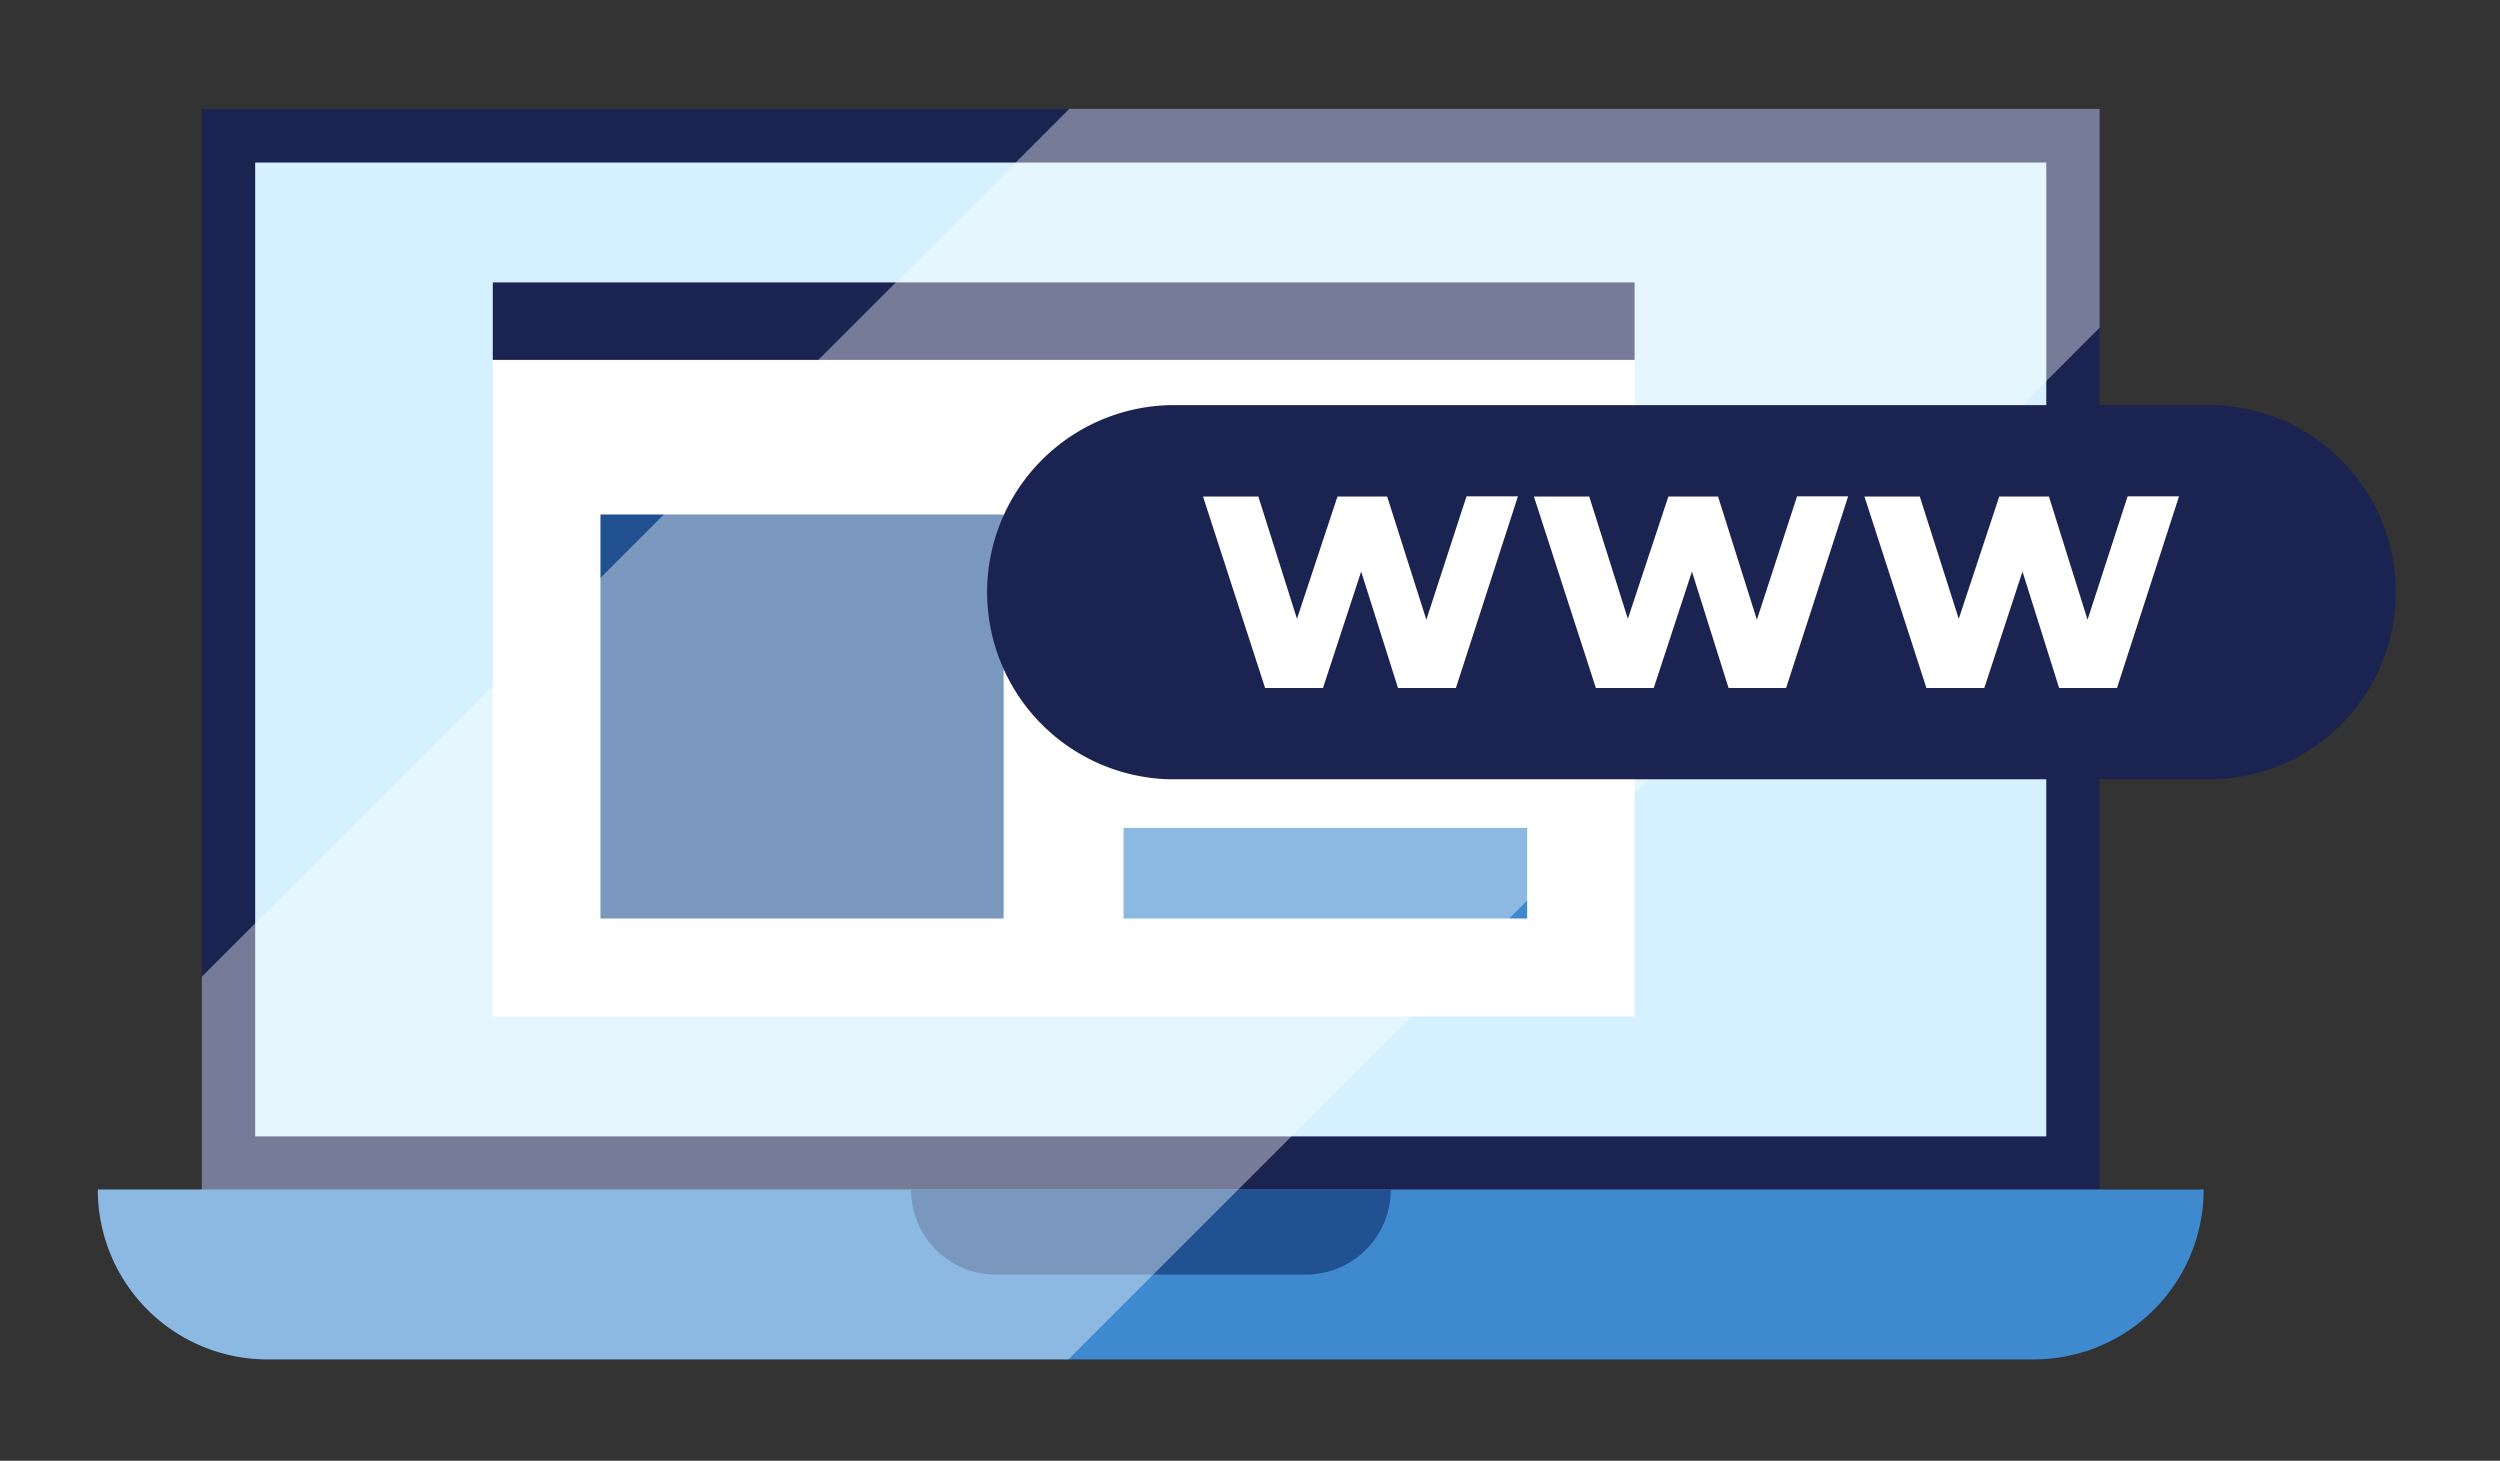 <svg id="Capa_1" data-name="Capa 1" xmlns="http://www.w3.org/2000/svg" xmlns:xlink="http://www.w3.org/1999/xlink" viewBox="0 0 225.91 132"><rect x="0" y="0" width="225.91" height="132" fill="#333333" stroke="none"/><defs><style>.cls-1{fill:none;}.cls-2{clip-path:url(#clip-path);}.cls-3{fill:#1b2351;}.cls-4{fill:#d5f0fe;}.cls-5{fill:#3f8ace;}.cls-6{fill:#215191;}.cls-7{fill:#fff;}.cls-8{opacity:0.4;}</style><clipPath id="clip-path"><rect class="cls-1" x="-64.16" y="-9.66" width="324" height="346"/></clipPath></defs><g class="cls-2"><path class="cls-3" d="M189.73,9.84H18.24v97.65H189.73Z"/><path class="cls-4" d="M184.91,102.69v-88H23.06v88Z"/><path class="cls-5" d="M199.13,107.49a15.34,15.34,0,0,1-15.34,15.35H24.18A15.33,15.33,0,0,1,8.84,107.49Z"/><path class="cls-6" d="M118,115.18H90a7.67,7.67,0,0,1-7.67-7.68h43.35A7.68,7.68,0,0,1,118,115.18Z"/><path class="cls-7" d="M147.71,32.55H44.53v59.3H147.71Z"/><path class="cls-3" d="M147.71,25.52H44.53v7H147.71Z"/><path class="cls-6" d="M90.69,46.49H54.26V83H90.69Z"/><path class="cls-4" d="M138,46.49H101.53V64.72H138Z"/><path class="cls-5" d="M138,74.81H101.53V83H138Z"/><g class="cls-8"><path class="cls-7" d="M189.73,9.84V29.61L111.9,107.49l-7.68,7.68-7.67,7.67H24.18A15.33,15.33,0,0,1,8.84,107.49h9.4V88.26L96.62,9.84Z"/></g><path class="cls-3" d="M200,36.61h-94.3a16.91,16.91,0,0,0,0,33.81H200a16.91,16.91,0,0,0,0-33.81Z"/><path class="cls-7" d="M137.16,44.87l-5.6,17.3h-5.23L123,51.65l-3.45,10.52h-5.23l-5.61-17.3h5l3.49,11.05,3.66-11.05h4.49L128.89,56l3.63-11.15h4.64Z"/><path class="cls-7" d="M167,44.87l-5.6,17.3H156.2l-3.31-10.52-3.45,10.52h-5.23l-5.6-17.3h5l3.49,11.05,3.66-11.05h4.49L158.76,56l3.63-11.15H167Z"/><path class="cls-7" d="M196.9,44.87l-5.6,17.3h-5.23l-3.31-10.52-3.45,10.52h-5.23l-5.6-17.3h5L177,55.92l3.66-11.05h4.49L188.64,56l3.62-11.15h4.64Z"/></g></svg>
